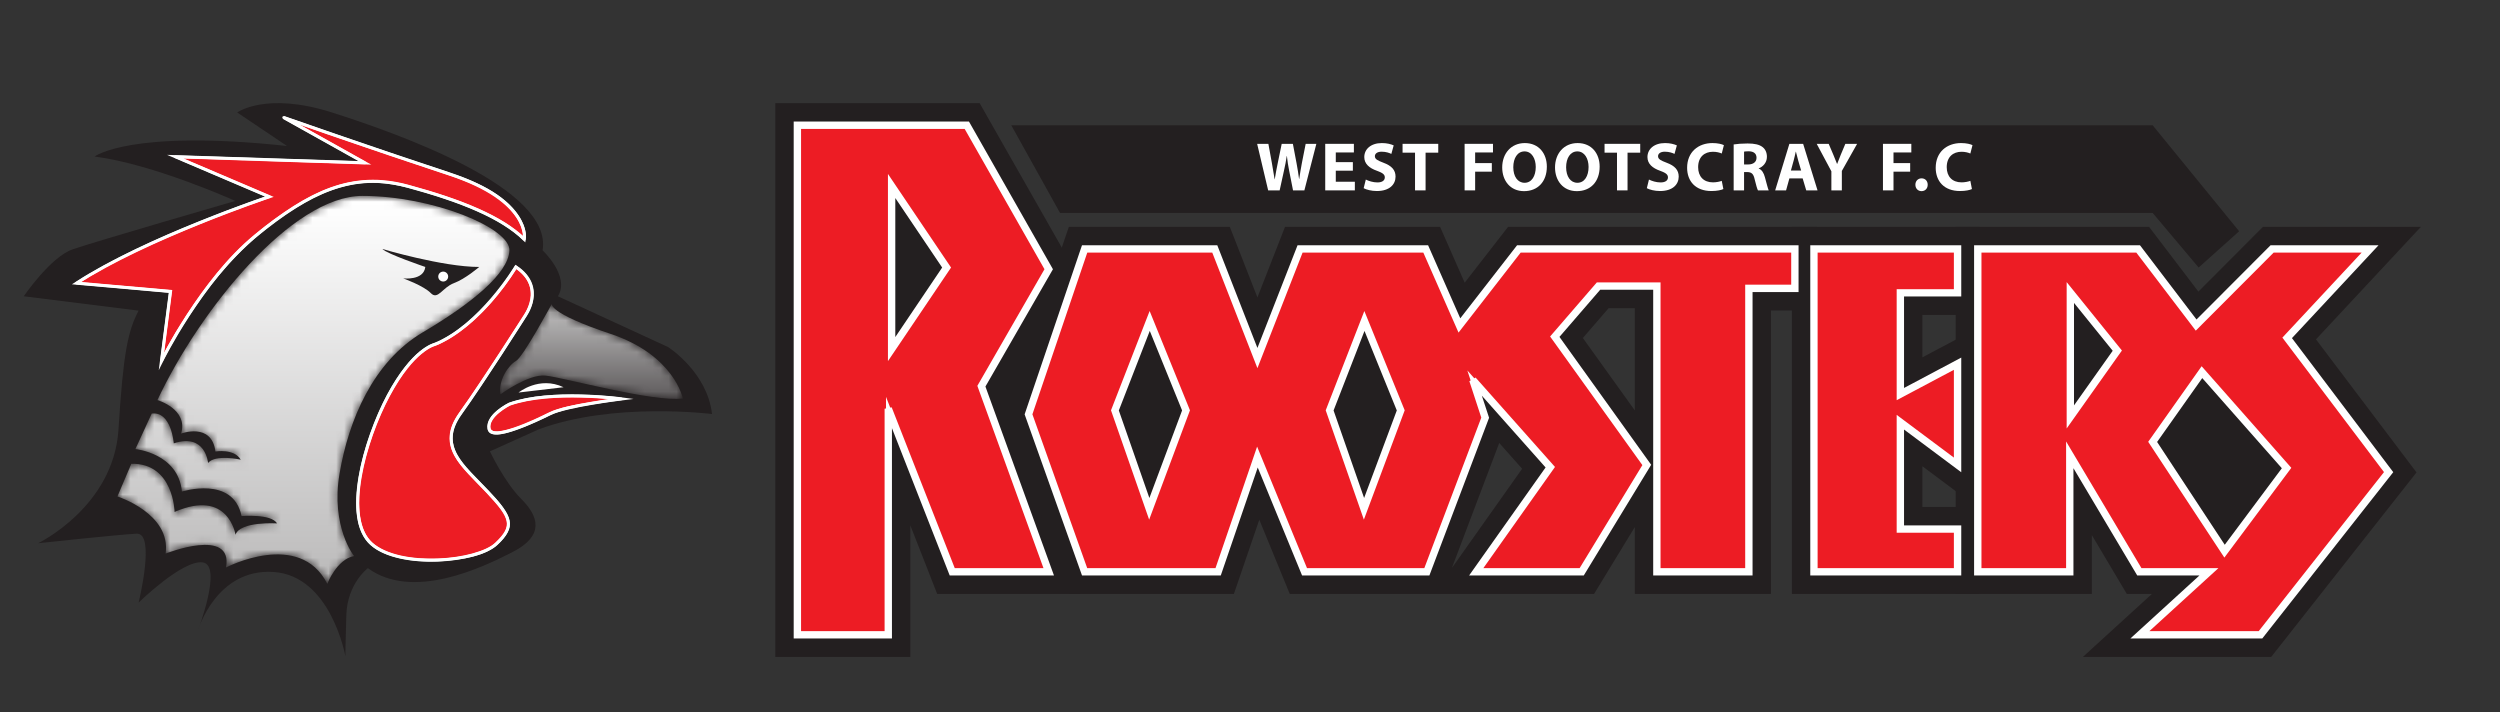 <svg width="316" height="90" viewBox="0 0 316 90" fill="none" xmlns="http://www.w3.org/2000/svg">
<rect x="0" y="0" width="316" height="90" fill="#333333" stroke="none"/>
<path d="M100.789 15.831H98V83.034H115.066V66.409L118.461 75.071H136.54L128.221 50.246L135.771 34.035L123.824 13.034H98V15.831H100.789V18.623H120.584L129.343 34.018L120.984 48.545L128.578 69.483H122.259L114.871 50.638L109.49 51.662V77.443H103.576V15.831H100.789Z" fill="#231F20"/>
<path d="M137.094 31.469L134.456 30.572L127.05 52.393L135.132 75.071H155.965L159.175 65.693L163.026 75.071H182.276L190.687 52.864L188.817 47.164L186.168 48.035L184.086 49.892L192.398 59.249L181.196 75.071H201.492L211.497 58.643L200.072 42.722L203.328 38.957H206.64V75.071H223.846V39.242H229.66V28.675H190.619L185.136 35.731L182.028 28.675H162.424L158.938 37.596L155.449 28.675H135.1L134.456 30.572L137.094 31.469V34.262H151.646L158.938 52.924L166.23 34.262H178.395L183.799 46.545L193.346 34.262H224.085V36.446H226.874V33.653H218.271V69.483H212.215V33.366H200.78L192.971 42.396L204.807 58.895L198.361 69.483H191.992L199.513 58.857L188.249 46.176L183.52 48.907L184.77 52.728L178.43 69.483H166.761L158.7 49.855L151.982 69.483H139.059L132.961 52.346L139.735 32.368L137.094 31.469Z" fill="#231F20"/>
<path d="M229.282 31.469H226.495V75.071H250.224V64.08H242.991V58.935L250.224 64.339V41.329L242.991 45.168V39.808H250.224V28.675H226.495V31.469H229.282V34.262H244.648V37.015H247.436V34.217H237.417V54.455L244.648 50.614V53.196L237.417 47.796V69.672H244.648V72.277H247.436V69.483H232.071V31.469H229.282Z" fill="#231F20"/>
<path d="M249.989 31.469H247.202V75.071H264.408V67.637L268.828 75.071H272.003L263.278 83.034H287.079L305.448 59.712L292.739 42.896L306 28.675H286.038L277.876 36.857L271.643 28.675H247.202V31.469H249.989V34.262H268.886L277.309 45.323L288.347 34.262H293.152L285.457 42.517L298.397 59.641L284.374 77.443H277.688L286.409 69.483H271.997L258.832 47.343V69.483H252.78V31.469H249.989Z" fill="#231F20"/>
<path d="M100.789 15.831V80.237H112.275V51.662L120.361 72.277H132.557L124.047 48.817L132.557 34.031L122.205 15.831H100.789Z" fill="#ED1C24"/>
<path d="M100.789 15.831V80.237H112.275V51.662L120.361 72.277H132.557L124.047 48.817L132.557 34.031L122.205 15.831H100.789Z" stroke="white" stroke-width="0.567" stroke-miterlimit="10"/>
<path d="M100.789 15.831H100.323V80.702H112.742V54.118L120.044 72.742H133.223L124.559 48.858L133.092 34.031L122.475 15.36H100.323V15.831H100.789V16.294H121.933L132.022 34.029L123.537 48.77L131.895 71.811H120.68L112.711 51.488L111.813 51.662V79.773H101.254V15.831H100.789Z" fill="white"/>
<path d="M112.702 44.123V23.508L119.654 33.817L112.702 44.123Z" fill="#231F20"/>
<path d="M112.702 44.123H113.166V25.03L119.089 33.817L112.318 43.863L112.702 44.123L113.086 44.387L120.212 33.817L112.236 21.985V45.645L113.086 44.387L112.702 44.123Z" fill="white"/>
<path d="M137.094 31.469L130.004 52.37L137.094 72.277H153.973L158.938 57.771L164.894 72.277H180.355L187.728 52.796L186.168 48.035L195.956 59.054L186.595 72.277H199.925L208.152 58.768L196.523 42.556L202.053 36.158H209.428V72.277H221.059V36.446H226.874V31.469H191.983L184.466 41.138L180.212 31.469H164.328L158.938 45.262L153.548 31.469H137.094Z" fill="#ED1C24"/>
<path d="M137.094 31.469L130.004 52.37L137.094 72.277H153.973L158.938 57.771L164.894 72.277H180.355L187.728 52.796L186.168 48.035L195.956 59.054L186.595 72.277H199.925L208.152 58.768L196.523 42.556L202.053 36.158H209.428V72.277H221.059V36.446H226.874V31.469H191.983L184.466 41.138L180.212 31.469H164.328L158.938 45.262L153.548 31.469H137.094Z" stroke="white" stroke-width="0.567" stroke-miterlimit="10"/>
<path d="M137.094 31.469L136.654 31.319L129.513 52.374L136.768 72.742H154.306L158.977 59.092L164.583 72.742H180.674L188.22 52.807L187.305 50.016L195.362 59.085L185.694 72.742H200.187L208.709 58.749L197.115 42.584L202.264 36.626H208.964V72.742H221.523V36.913H227.338V31.001H191.758L184.578 40.236L180.512 31.001H164.009L158.938 43.983L153.866 31.001H136.765L136.654 31.319L137.094 31.469V31.933H153.233L158.938 46.539L164.645 31.933H179.91L184.358 42.04L192.21 31.933H226.408V35.981H220.593V71.812H209.892V35.696H201.839L195.932 42.532L207.596 58.789L199.665 71.812H187.495L196.55 59.022L186.515 47.722L185.727 48.181L187.234 52.787L180.034 71.812H165.206L158.899 56.452L153.639 71.812H137.423L130.496 52.367L137.536 31.622L137.094 31.469Z" fill="white"/>
<path d="M172.463 40.572L168.067 51.875L172.406 64.316L177.056 51.875L172.463 40.572Z" fill="#231F20"/>
<path d="M172.463 40.572L172.03 40.398L167.57 51.864L172.393 65.684L177.554 51.864L172.454 39.312L172.03 40.398L172.463 40.572L172.032 40.744L176.555 51.88L172.424 62.946L168.564 51.883L172.897 40.738L172.463 40.572Z" fill="white"/>
<path d="M145.322 40.572L140.926 51.875L145.267 64.316L149.914 51.875L145.322 40.572Z" fill="#231F20"/>
<path d="M145.322 40.572L144.889 40.398L140.43 51.864L145.253 65.684L150.411 51.864L145.314 39.312L144.889 40.398L145.322 40.572L144.892 40.744L149.415 51.88L145.281 62.946L141.42 51.883L145.755 40.738L145.322 40.572Z" fill="white"/>
<path d="M229.282 31.469V72.277H247.436V66.875H240.204V53.364L247.436 58.768V45.971L240.204 49.811V37.015H247.436V31.469H229.282Z" fill="#ED1C24"/>
<path d="M229.282 31.469V72.277H247.436V66.875H240.204V53.364L247.436 58.768V45.971L240.204 49.811V37.015H247.436V31.469H229.282Z" stroke="white" stroke-width="0.567" stroke-miterlimit="10"/>
<path d="M229.282 31.469H228.818V72.742H247.903V66.407H240.67V54.293L247.903 59.694V45.198L240.67 49.038V37.477H247.903V31.001H228.818V31.469H229.282V31.933H246.97V36.551H239.74V50.584L246.97 46.746V57.839L239.74 52.439V67.339H246.97V71.812H229.747V31.469H229.282Z" fill="white"/>
<path d="M249.989 31.469V72.277H261.618V57.489L270.414 72.277H279.207L270.483 80.237H285.728L301.923 59.679L289.097 42.706L299.578 31.469H287.192L277.593 41.09L270.263 31.469H249.989Z" fill="#ED1C24"/>
<path d="M249.989 31.469V72.277H261.618V57.489L270.414 72.277H279.207L270.483 80.237H285.728L301.923 59.679L289.097 42.706L299.578 31.469H287.192L277.593 41.09L270.263 31.469H249.989Z" stroke="white" stroke-width="0.567" stroke-miterlimit="10"/>
<path d="M249.989 31.468H249.525V72.742H262.083V59.179L270.148 72.742H278.006L269.283 80.702H285.952L302.508 59.683L289.703 42.738L300.647 31.001H286.999L277.639 40.383L270.494 31.001H249.525V31.468H249.989V31.933H270.034L277.545 41.794L287.385 31.933H298.508L288.492 42.675L301.336 59.672L285.502 79.773H271.684L280.409 71.811H270.678L261.155 55.799V71.811H250.457V31.468H249.989Z" fill="white"/>
<path d="M261.69 36.974V52.697L267.625 44.322L261.69 36.974Z" fill="#231F20"/>
<path d="M261.69 36.974H261.226V54.159L268.21 44.305L261.226 35.659V36.974H261.69L261.327 37.266L267.045 44.338L262.154 51.24V36.974H261.69Z" fill="white"/>
<path d="M278.326 47.041L272.095 55.855L281.182 69.672L289.025 59.165L278.326 47.041Z" fill="#231F20"/>
<path d="M278.326 47.041L277.947 46.771L271.532 55.844L281.159 70.48L289.623 59.136L278.285 46.291L277.947 46.771L278.326 47.041L277.977 47.35L288.424 59.186L281.207 68.859L272.658 55.862L278.705 47.309L278.326 47.041Z" fill="white"/>
<path d="M127.822 15.831L133.986 26.912H272.094L277.908 33.817L283.029 29.231L272.094 15.831H127.822Z" fill="#231F20"/>
<path d="M160.296 24.064L158.903 18.181H160.323L160.766 20.609C160.894 21.303 161.017 22.065 161.111 22.656H161.13C161.227 22.021 161.364 21.316 161.512 20.59L162.008 18.181H163.42L163.889 20.657C164.021 21.347 164.115 21.979 164.204 22.629H164.22C164.307 21.979 164.44 21.285 164.561 20.59L165.038 18.181H166.387L164.873 24.064H163.439L162.94 21.53C162.826 20.941 162.731 20.388 162.664 19.717H162.646C162.541 20.377 162.445 20.941 162.304 21.53L161.748 24.064H160.296Z" fill="white"/>
<path d="M171.002 21.575H168.843V22.972H171.253V24.064H167.509V18.181H171.131V19.27H168.843V20.494H171.002V21.575Z" fill="white"/>
<path d="M172.639 22.695C172.995 22.876 173.543 23.059 174.11 23.059C174.718 23.059 175.041 22.805 175.041 22.418C175.041 22.055 174.761 21.847 174.056 21.591C173.082 21.253 172.445 20.707 172.445 19.855C172.445 18.854 173.281 18.084 174.665 18.084C175.328 18.084 175.815 18.222 176.162 18.378L175.867 19.454C175.63 19.34 175.213 19.174 174.639 19.174C174.065 19.174 173.785 19.437 173.785 19.742C173.785 20.118 174.116 20.281 174.873 20.572C175.91 20.955 176.397 21.495 176.397 22.324C176.397 23.311 175.639 24.146 174.031 24.146C173.359 24.146 172.697 23.973 172.367 23.789L172.639 22.695Z" fill="white"/>
<path d="M178.86 19.297H177.284V18.181H181.795V19.297H180.193V24.064H178.86V19.297Z" fill="white"/>
<path d="M185.126 18.181H188.713V19.27H186.458V20.616H188.566V21.699H186.458V24.064H185.126V18.181Z" fill="white"/>
<path d="M191.28 21.137C191.28 22.291 191.82 23.104 192.709 23.104C193.605 23.104 194.119 22.249 194.119 21.105C194.119 20.047 193.614 19.137 192.702 19.137C191.804 19.137 191.28 19.994 191.28 21.137ZM195.521 21.06C195.521 22.987 194.352 24.161 192.638 24.161C190.898 24.161 189.879 22.838 189.879 21.165C189.879 19.405 191.004 18.084 192.736 18.084C194.537 18.084 195.521 19.437 195.521 21.06Z" fill="white"/>
<path d="M197.958 21.137C197.958 22.291 198.498 23.104 199.385 23.104C200.283 23.104 200.796 22.249 200.796 21.105C200.796 20.047 200.288 19.137 199.376 19.137C198.48 19.137 197.958 19.994 197.958 21.137ZM202.196 21.06C202.196 22.987 201.031 24.161 199.314 24.161C197.575 24.161 196.555 22.838 196.555 21.165C196.555 19.405 197.679 18.084 199.412 18.084C201.214 18.084 202.196 19.437 202.196 21.06Z" fill="white"/>
<path d="M204.389 19.297H202.815V18.181H207.324V19.297H205.721V24.064H204.389V19.297Z" fill="white"/>
<path d="M208.428 22.695C208.787 22.876 209.333 23.059 209.901 23.059C210.508 23.059 210.83 22.805 210.83 22.418C210.83 22.055 210.551 21.847 209.848 21.591C208.872 21.253 208.237 20.707 208.237 19.855C208.237 18.854 209.071 18.084 210.457 18.084C211.117 18.084 211.605 18.222 211.954 18.378L211.658 19.454C211.422 19.34 211.004 19.174 210.431 19.174C209.857 19.174 209.577 19.437 209.577 19.742C209.577 20.118 209.907 20.281 210.666 20.572C211.702 20.955 212.189 21.495 212.189 22.324C212.189 23.311 211.433 24.146 209.822 24.146C209.152 24.146 208.49 23.973 208.159 23.789L208.428 22.695Z" fill="white"/>
<path d="M217.833 23.895C217.585 24.02 217.036 24.146 216.324 24.146C214.295 24.146 213.252 22.884 213.252 21.21C213.252 19.203 214.679 18.084 216.455 18.084C217.142 18.084 217.662 18.222 217.9 18.347L217.63 19.405C217.361 19.287 216.986 19.183 216.515 19.183C215.462 19.183 214.645 19.823 214.645 21.131C214.645 22.308 215.339 23.05 216.522 23.05C216.926 23.05 217.369 22.961 217.63 22.86L217.833 23.895Z" fill="white"/>
<path d="M220.45 20.788H220.972C221.632 20.788 222.024 20.456 222.024 19.944C222.024 19.405 221.658 19.131 221.048 19.123C220.726 19.123 220.545 19.146 220.45 19.166V20.788ZM219.135 18.258C219.56 18.188 220.196 18.136 220.902 18.136C221.77 18.136 222.383 18.268 222.801 18.598C223.147 18.876 223.338 19.287 223.338 19.826C223.338 20.581 222.808 21.095 222.302 21.279V21.303C222.714 21.471 222.939 21.864 223.086 22.405C223.271 23.069 223.454 23.834 223.564 24.064H222.206C222.112 23.895 221.971 23.416 221.797 22.695C221.641 21.957 221.39 21.758 220.85 21.748H220.45V24.064H219.135V18.258Z" fill="white"/>
<path d="M227.665 21.558L227.299 20.309C227.196 19.961 227.089 19.524 227.003 19.174H226.985C226.9 19.524 226.811 19.97 226.714 20.309L226.368 21.558H227.665ZM226.178 22.551L225.76 24.064H224.382L226.178 18.181H227.917L229.737 24.064H228.308L227.856 22.551H226.178Z" fill="white"/>
<path d="M231.486 24.064V21.652L229.631 18.181H231.147L231.747 19.592C231.93 20.023 232.05 20.338 232.202 20.718H232.218C232.348 20.354 232.487 20.013 232.66 19.592L233.252 18.181H234.74L232.809 21.61V24.064H231.486Z" fill="white"/>
<path d="M238.006 18.181H241.592V19.27H239.338V20.616H241.445V21.699H239.338V24.064H238.006V18.181Z" fill="white"/>
<path d="M242.105 23.353C242.105 22.884 242.426 22.542 242.889 22.542C243.349 22.542 243.662 22.876 243.662 23.353C243.662 23.818 243.349 24.161 242.881 24.161C242.426 24.161 242.105 23.818 242.105 23.353Z" fill="white"/>
<path d="M249.252 23.895C249.006 24.02 248.457 24.146 247.747 24.146C245.716 24.146 244.673 22.884 244.673 21.21C244.673 19.203 246.099 18.084 247.876 18.084C248.564 18.084 249.087 18.222 249.322 18.347L249.052 19.405C248.781 19.287 248.406 19.183 247.938 19.183C246.883 19.183 246.066 19.823 246.066 21.131C246.066 22.308 246.762 23.05 247.945 23.05C248.346 23.05 248.79 22.961 249.052 22.86L249.252 23.895Z" fill="white"/>
<path d="M3 37.45C3 37.45 6.389 32.487 9.171 31.521C11.953 30.551 29.741 25.399 29.741 25.399C29.741 25.399 19.456 20.751 11.953 19.784C11.953 19.784 16.429 16.318 36.275 18.451L29.983 14.218C29.983 14.218 33.612 11.555 41.962 14.218C50.311 16.878 69.914 23.774 68.583 31.642C68.583 31.642 72.093 34.91 70.52 37.45L84.435 43.862C84.435 43.862 89.395 47.009 90 52.333C90 52.333 77.537 50.759 68.099 54.268L61.927 57.052C61.927 57.052 63.743 60.923 65.92 63.103C68.099 65.279 68.825 67.7 64.832 69.756C60.84 71.815 52.126 75.929 46.5 71.815C46.5 71.815 43.898 73.75 43.777 77.742C43.656 81.735 43.656 82.945 43.656 82.945C43.656 82.945 41.841 72.782 34.581 72.298C27.321 71.815 25.022 79.678 25.022 79.678C25.022 79.678 28.168 71.45 25.627 71.088C23.085 70.725 17.52 76.169 17.52 76.169C17.52 76.169 19.698 67.337 17.276 67.457C14.857 67.578 4.813 68.666 4.813 68.666C4.813 68.666 14.375 64.07 14.978 54.268C15.584 44.468 16.189 41.804 17.52 39.266L3 37.45Z" fill="#231F20"/>
<path d="M56.753 21.974C46.367 18.547 35.852 14.851 35.852 14.851L46.121 20.586L22.17 19.807L34.042 24.865C34.042 24.865 18.453 30.091 9.679 35.789L21.552 36.838L20.416 45.633C20.416 45.633 25.475 35.395 32.288 29.819C39.1 24.246 44.571 21.646 51.487 23.523C58.405 25.399 63.401 27.466 66.271 30.243C66.271 30.243 67.2 25.423 56.753 21.974Z" fill="#ED1C24"/>
<path d="M56.753 21.974C46.367 18.547 35.852 14.851 35.852 14.851L46.121 20.586L22.17 19.807L34.042 24.865C34.042 24.865 18.453 30.091 9.679 35.789L21.552 36.838L20.416 45.633C20.416 45.633 25.475 35.395 32.288 29.819C39.1 24.246 44.571 21.646 51.487 23.523C58.405 25.399 63.401 27.466 66.271 30.243C66.271 30.243 67.2 25.423 56.753 21.974Z" stroke="white" stroke-width="0.396" stroke-miterlimit="10"/>
<path d="M56.798 21.812C49.808 19.504 42.841 17.126 35.894 14.687C35.712 14.624 35.6 14.907 35.766 14.998C39.187 16.908 42.611 18.82 46.035 20.732C46.062 20.627 46.092 20.521 46.121 20.418C40.64 20.238 35.161 20.06 29.682 19.882C27.177 19.802 24.674 19.719 22.17 19.637C22.011 19.633 21.926 19.884 22.084 19.953C26.041 21.638 29.999 23.324 33.957 25.011C33.97 24.907 33.983 24.803 33.997 24.702C31.471 25.549 28.976 26.495 26.497 27.471C21.688 29.369 16.911 31.434 12.395 33.959C11.444 34.492 10.509 35.052 9.594 35.643C9.446 35.738 9.513 35.944 9.679 35.956C13.636 36.307 17.594 36.658 21.552 37.011C21.495 36.953 21.436 36.897 21.383 36.838C21.003 39.771 20.625 42.704 20.245 45.633C20.224 45.804 20.49 45.866 20.56 45.719C21.948 42.912 23.646 40.227 25.455 37.675C28.946 32.755 33.312 28.579 38.579 25.586C40.773 24.338 43.168 23.423 45.691 23.159C48.37 22.877 50.908 23.508 53.46 24.255C56.04 25.011 58.601 25.88 61.039 27.025C62.882 27.89 64.674 28.946 66.152 30.362C66.237 30.445 66.41 30.418 66.434 30.289C66.623 29.273 66.108 28.138 65.576 27.317C63.676 24.386 59.962 22.868 56.798 21.812C56.59 21.743 56.502 22.07 56.708 22.139C59.808 23.171 63.394 24.645 65.283 27.488C65.771 28.223 66.263 29.379 66.108 30.198C66.203 30.174 66.297 30.147 66.391 30.125C64.734 28.535 62.707 27.404 60.63 26.465C57.838 25.201 54.894 24.289 51.946 23.473C49.295 22.741 46.612 22.525 43.91 23.102C41.111 23.7 38.539 25.094 36.183 26.679C33.8 28.276 31.52 30.09 29.528 32.161C27.753 34.004 26.178 36.038 24.719 38.138C23.081 40.497 21.544 42.974 20.269 45.549C20.374 45.576 20.48 45.607 20.584 45.633C20.962 42.704 21.342 39.771 21.719 36.838C21.733 36.742 21.633 36.678 21.552 36.67C17.594 36.321 13.636 35.971 9.679 35.62C9.708 35.724 9.736 35.831 9.764 35.935C14.181 33.079 19.039 30.901 23.884 28.891C27.123 27.548 30.404 26.294 33.721 25.152C33.842 25.111 33.965 25.068 34.085 25.029C34.209 24.987 34.273 24.781 34.126 24.718C30.17 23.032 26.213 21.347 22.254 19.66C22.227 19.766 22.198 19.87 22.17 19.976C27.649 20.152 33.128 20.333 38.609 20.51C41.111 20.591 43.616 20.674 46.121 20.755C46.288 20.761 46.35 20.52 46.205 20.439C42.782 18.529 39.359 16.615 35.935 14.704C35.892 14.81 35.849 14.912 35.804 15.014C42.751 17.451 49.719 19.828 56.708 22.139C56.916 22.206 57.004 21.88 56.798 21.812Z" fill="white"/>
<path d="M65.209 33.743C65.209 33.743 60.676 41.278 54.895 43.55C54.895 43.55 52.21 44.169 49.114 49.95C46.018 55.732 43.332 65.539 46.946 68.738C50.56 71.94 60.366 71.01 62.74 68.738C65.114 66.467 64.701 65.436 61.605 62.132C58.509 58.829 55.203 56.454 58.199 52.273C61.191 48.09 66.294 40.038 66.294 40.038C66.294 40.038 69.121 36.323 65.209 33.743Z" fill="#ED1C24"/>
<path d="M65.209 33.743C65.209 33.743 60.676 41.278 54.895 43.55C54.895 43.55 52.21 44.169 49.114 49.95C46.018 55.732 43.332 65.539 46.946 68.738C50.56 71.94 60.366 71.01 62.74 68.738C65.114 66.467 64.701 65.436 61.605 62.132C58.509 58.829 55.203 56.454 58.199 52.273C61.191 48.09 66.294 40.038 66.294 40.038C66.294 40.038 69.121 36.323 65.209 33.743Z" stroke="white" stroke-width="0.396" stroke-miterlimit="10"/>
<path d="M65.063 33.658C63.263 36.64 60.836 39.457 58.054 41.548C57.569 41.913 57.062 42.247 56.543 42.555C56.037 42.855 55.422 43.251 54.848 43.387C54.627 43.44 54.412 43.552 54.211 43.658C52.669 44.472 51.485 45.936 50.504 47.335C48.933 49.575 47.777 52.111 46.852 54.677C45.97 57.116 45.311 59.671 45.098 62.261C44.936 64.218 45.027 66.453 46.179 68.127C47.242 69.671 49.259 70.324 51.01 70.663C53.191 71.09 55.469 71.053 57.664 70.749C59.325 70.516 61.29 70.132 62.634 69.05C63.322 68.502 63.999 67.749 64.314 66.916C64.602 66.146 64.323 65.356 63.927 64.687C63.219 63.487 62.16 62.459 61.201 61.462C60.168 60.391 59.072 59.365 58.205 58.151C57.417 57.049 56.998 55.797 57.309 54.45C57.615 53.138 58.571 52.053 59.322 50.967C60.741 48.912 62.113 46.827 63.474 44.733C64.412 43.296 65.341 41.851 66.263 40.404C66.744 39.646 67.174 38.903 67.362 38.008C67.748 36.162 66.788 34.612 65.292 33.597C65.112 33.474 64.942 33.766 65.123 33.889C66.244 34.648 67.074 35.703 67.113 37.097C67.134 37.921 66.853 38.743 66.46 39.457C66.083 40.145 65.611 40.799 65.188 41.458C63.984 43.338 62.769 45.21 61.538 47.073C60.843 48.123 60.142 49.172 59.43 50.209C58.725 51.245 57.895 52.248 57.343 53.375C56.826 54.434 56.716 55.602 57.075 56.724C57.446 57.881 58.277 58.862 59.08 59.748C60.134 60.908 61.274 61.991 62.32 63.165C63.046 63.975 64.022 64.994 64.094 66.146C64.158 67.161 63.244 68.04 62.568 68.666C61.987 69.208 61.184 69.517 60.445 69.77C58.366 70.474 56.096 70.68 53.912 70.626C51.775 70.575 49.452 70.233 47.628 69.047C45.83 67.879 45.407 65.688 45.383 63.683C45.35 61.08 45.975 58.467 46.759 55.998C47.6 53.352 48.73 50.778 50.193 48.419C51.232 46.747 52.542 44.998 54.286 44.002C54.491 43.886 54.711 43.77 54.938 43.714C55.411 43.597 55.893 43.297 56.321 43.068C56.897 42.76 57.448 42.4 57.979 42.021C60.93 39.916 63.425 36.955 65.324 33.877C65.334 33.861 65.344 33.843 65.355 33.829C65.468 33.641 65.174 33.471 65.063 33.658Z" fill="white"/>
<mask id="mask0_2299_8491" style="mask-type:luminance" maskUnits="userSpaceOnUse" x="14" y="24" width="51" height="50">
<path d="M14.839 62.753C14.839 62.753 21.654 64.92 20.932 69.976C20.932 69.976 29.5 66.571 28.57 71.731C28.57 71.731 37.861 66.881 41.371 73.796C41.371 73.796 42.553 70.701 44.75 70.286C44.75 70.286 41.784 66.571 42.919 59.861C44.056 53.15 47.152 45.718 53.45 42.001C59.746 38.285 64.245 34.529 64.392 31.68C64.541 28.827 54.688 24.761 45.809 24.761C36.931 24.761 25.268 39.111 19.898 50.572C19.898 50.572 23.821 51.704 22.892 54.804C22.892 54.804 26.759 53.343 27.23 57.072C27.23 57.072 29.603 56.66 30.429 58.105C30.429 58.105 27.23 57.383 26.299 58.517C26.299 58.517 25.989 54.698 21.963 56.041C21.963 56.041 21.674 51.97 19.176 52.273L17.112 56.763C17.112 56.763 22.533 57.281 22.995 62.132C22.995 62.132 29.478 60.072 30.532 65.231C30.532 65.231 34.33 64.92 35.012 66.159C35.012 66.159 30.371 65.856 29.765 67.591C29.765 67.591 28.881 61.72 22.067 64.71C22.067 64.71 21.963 58.517 16.596 58.621L14.839 62.753Z" fill="white"/>
</mask>
<g mask="url(#mask0_2299_8491)">
<path d="M14.839 62.753C14.839 62.753 21.654 64.92 20.932 69.976C20.932 69.976 29.5 66.571 28.57 71.731C28.57 71.731 37.861 66.881 41.371 73.796C41.371 73.796 42.553 70.701 44.75 70.286C44.75 70.286 41.784 66.571 42.919 59.861C44.056 53.15 47.152 45.718 53.45 42.001C59.746 38.285 64.245 34.529 64.392 31.68C64.541 28.827 54.688 24.761 45.809 24.761C36.931 24.761 25.268 39.111 19.898 50.572C19.898 50.572 23.821 51.704 22.892 54.804C22.892 54.804 26.759 53.343 27.23 57.072C27.23 57.072 29.603 56.66 30.429 58.105C30.429 58.105 27.23 57.383 26.299 58.517C26.299 58.517 25.989 54.698 21.963 56.041C21.963 56.041 21.674 51.97 19.176 52.273L17.112 56.763C17.112 56.763 22.533 57.281 22.995 62.132C22.995 62.132 29.478 60.072 30.532 65.231C30.532 65.231 34.33 64.92 35.012 66.159C35.012 66.159 30.371 65.856 29.765 67.591C29.765 67.591 28.881 61.72 22.067 64.71C22.067 64.71 21.963 58.517 16.596 58.621L14.839 62.753Z" fill="url(#paint0_linear_2299_8491)"/>
</g>
<path d="M48.33 31.471C48.33 31.471 55.937 33.743 60.572 33.743C60.572 33.743 58.817 35.255 57.374 35.789C55.927 36.323 55.35 37.976 54.452 37.047C53.553 36.117 50.971 35.189 50.971 35.189C50.971 35.189 53.553 35.496 53.759 33.743C53.759 33.743 48.888 32.09 48.33 31.471Z" fill="#231F20"/>
<mask id="mask1_2299_8491" style="mask-type:luminance" maskUnits="userSpaceOnUse" x="63" y="38" width="24" height="13">
<path d="M69.76 38.388C69.76 38.388 66.127 45.137 65.209 45.633C64.288 46.132 62.946 48.09 63.256 49.847C63.256 49.847 66.766 47.267 68.933 47.473C71.101 47.679 82.63 50.879 86.312 50.363C86.312 50.363 85.244 44.898 77.192 42.207C69.142 39.519 69.76 38.388 69.76 38.388Z" fill="white"/>
</mask>
<g mask="url(#mask1_2299_8491)">
<path d="M69.76 38.388C69.76 38.388 66.127 45.137 65.209 45.633C64.288 46.132 62.946 48.09 63.256 49.847C63.256 49.847 66.766 47.267 68.933 47.473C71.101 47.679 82.63 50.879 86.312 50.363C86.312 50.363 85.244 44.898 77.192 42.207C69.142 39.519 69.76 38.388 69.76 38.388Z" fill="url(#paint1_linear_2299_8491)"/>
</g>
<path d="M64.393 51.086C64.393 51.086 61.502 52.532 61.811 54.183C62.121 55.834 67.592 53.255 69.552 52.273C71.516 51.292 78.534 50.42 78.534 50.42C78.534 50.42 69.661 49.229 64.393 51.086Z" fill="#ED1C24"/>
<path d="M64.393 51.086C64.393 51.086 61.502 52.532 61.811 54.183C62.121 55.834 67.592 53.255 69.552 52.273C71.516 51.292 78.534 50.42 78.534 50.42C78.534 50.42 69.661 49.229 64.393 51.086Z" stroke="white" stroke-width="0.396" stroke-miterlimit="10"/>
<path d="M64.309 50.94C63.124 51.537 61.427 52.711 61.648 54.229C61.858 55.679 64.877 54.467 65.539 54.225C66.533 53.868 67.502 53.439 68.459 52.992C69.187 52.651 69.884 52.277 70.657 52.042C72.599 51.452 74.646 51.15 76.652 50.851C77.278 50.755 77.906 50.667 78.534 50.589C78.753 50.559 78.751 50.278 78.534 50.251C76.824 50.022 75.091 49.926 73.367 49.885C70.369 49.817 67.208 49.933 64.349 50.92C64.142 50.995 64.232 51.32 64.438 51.249C67.321 50.251 70.488 50.16 73.511 50.227C75.186 50.264 76.872 50.366 78.534 50.589C78.534 50.477 78.534 50.363 78.534 50.251C77.2 50.417 75.869 50.62 74.544 50.847C72.764 51.153 70.869 51.433 69.235 52.243C67.412 53.147 65.484 54.084 63.474 54.477C62.705 54.628 61.75 54.645 62.006 53.58C62.233 52.641 63.276 51.942 64.048 51.472C64.189 51.386 64.333 51.307 64.479 51.232C64.674 51.135 64.502 50.842 64.309 50.94Z" fill="white"/>
<path d="M65.546 49.617C65.546 49.617 68.141 47.483 71.232 48.946L65.546 49.617Z" fill="white"/>
<path d="M56.649 34.958C56.649 35.304 56.368 35.585 56.021 35.585C55.675 35.585 55.394 35.304 55.394 34.958C55.394 34.611 55.675 34.331 56.021 34.331C56.368 34.331 56.649 34.611 56.649 34.958Z" fill="white"/>
<defs>
<linearGradient id="paint0_linear_2299_8491" x1="39.617" y1="25.538" x2="39.617" y2="72.356" gradientUnits="userSpaceOnUse">
<stop stop-color="white"/>
<stop offset="1" stop-color="#BDBCBC"/>
</linearGradient>
<linearGradient id="paint1_linear_2299_8491" x1="74.761" y1="39.043" x2="74.761" y2="49.524" gradientUnits="userSpaceOnUse">
<stop stop-color="#BDBCBC"/>
<stop offset="1" stop-color="#656263"/>
</linearGradient>
</defs>
</svg>
